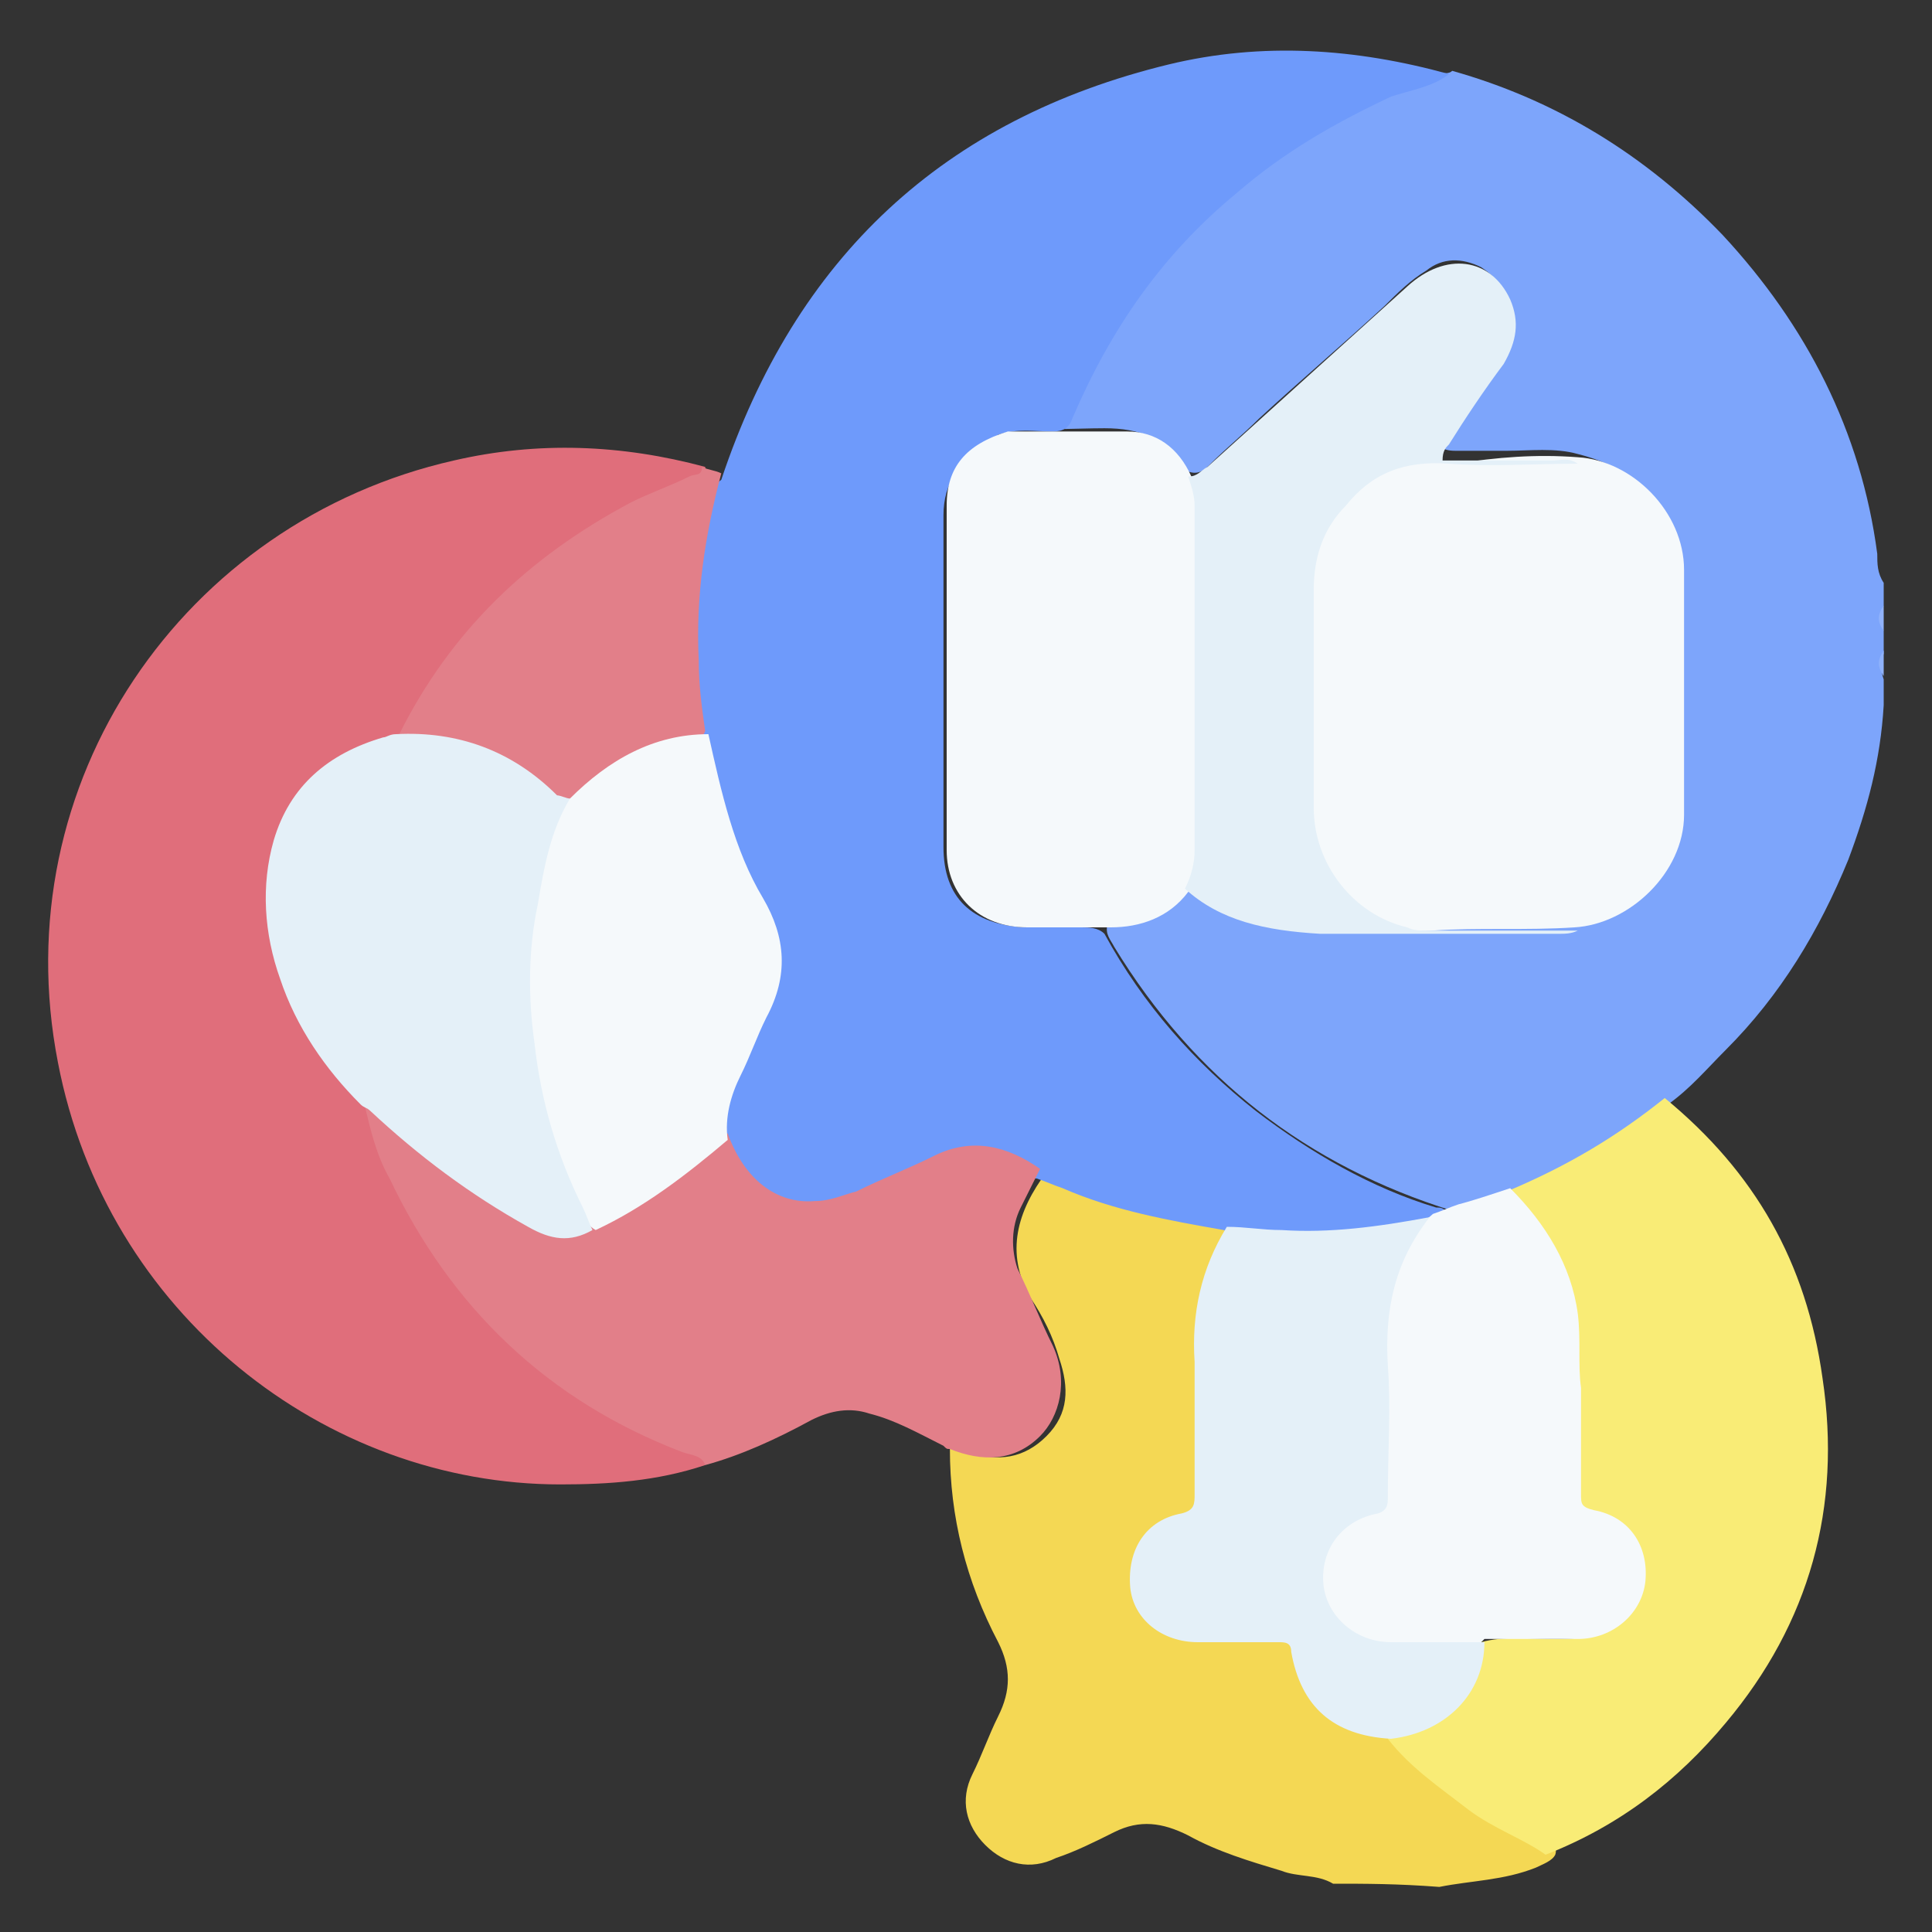 <?xml version="1.0" encoding="utf-8"?>
<!-- Generator: Adobe Illustrator 23.0.0, SVG Export Plug-In . SVG Version: 6.00 Build 0)  -->
<svg version="1.1" xmlns="http://www.w3.org/2000/svg" xmlns:xlink="http://www.w3.org/1999/xlink" x="0px" y="0px"
	 viewBox="0 0 60 60" style="enable-background:new 0 0 60 60;" xml:space="preserve">
<rect x="0" y="0" width="60" height="60" fill="#333333" stroke="none"/>
<style type="text/css">
	.st0{display:none;}
	.st1{display:inline;fill:#F3DFD1;}
	.st2{fill:#7DA5FB;}
	.st3{fill:#F4D854;}
	.st4{fill:#91B3FB;}
	.st5{fill:#8FB2FB;}
	.st6{fill:#6E9AFB;}
	.st7{fill:#E06E7B;}
	.st8{fill:#E27F89;}
	.st9{fill:#F5F9FB;}
	.st10{fill:#F9EC76;}
	.st11{fill:#E4F0F8;}
</style>
<g id="BACKGROUND" class="st0">
	<rect x="-214.8" y="-187.6" class="st1" width="500" height="500"/>
</g>
<g id="OBJECTS">
	<g>
		<path class="st2" d="M45.1,2.2c3.2,0.9,6,2.6,8.4,5.1c2.6,2.8,4.3,6.1,4.8,9.9c0,0.3,0,0.6,0.2,0.9c0,0.2,0,0.4,0,0.7
			c-0.1,0.3-0.1,0.5,0,0.8c0,0.2,0,0.4,0,0.7c-0.1,0.3-0.1,0.5,0,0.8c0,0.3,0,0.5,0,0.8c-0.1,1.7-0.5,3.2-1.1,4.8
			c-0.9,2.2-2.1,4.2-3.8,5.9c-0.6,0.6-1.1,1.2-1.8,1.7c-1.5,1.2-3.1,2.2-4.9,2.8c-0.6,0.2-1.1,0.5-1.8,0.5c-4.5-1.4-8-4.1-10.5-8.2
			c-0.1-0.2-0.3-0.4-0.2-0.7c0.3-0.2,0.7-0.1,1-0.2c0.4-0.1,0.7-0.3,1-0.7c0.1-0.1,0.2-0.4,0.5-0.3c0.3,0.1,0.5,0.3,0.8,0.5
			c0.6,0.4,1.3,0.6,2,0.6c2.9,0,5.8,0,8.6,0c0.1,0,0.3,0,0.4-0.1c1.4-0.2,2.5-0.9,3.1-2.3c0.2-0.5,0.3-1,0.3-1.5c0-2.2,0-4.4,0-6.7
			c0-2.1-1.1-3.4-3.1-3.9c-0.7-0.2-1.5-0.1-2.2-0.1c-0.5,0-1.1,0-1.6,0c-0.5,0-0.6-0.2-0.3-0.6c0.5-0.8,1-1.5,1.5-2.2
			c0.3-0.4,0.5-0.8,0.5-1.3c0-0.7-0.3-1.2-0.9-1.6c-0.6-0.3-1.2-0.3-1.7,0.1c-0.5,0.3-0.9,0.7-1.3,1.1c-1.3,1.2-2.6,2.3-3.9,3.5
			c-0.5,0.5-1,0.9-1.5,1.4c-0.2,0.2-0.4,0.4-0.8,0.2c-0.6-1-1.4-1.3-2.5-1.3c-1,0-2,0.1-3-0.1c-0.2-0.3,0-0.3,0.2-0.3
			c0.4-0.1,0.7,0,1.1,0c0.4,0,0.7-0.1,0.9-0.6c1.5-3.4,3.8-6.2,7-8.2c1.3-0.8,2.6-1.4,4-1.9C44.8,2.3,45,2.3,45.1,2.2z"/>
		<path class="st3" d="M41.4,58.5c-0.5-0.3-1.1-0.2-1.6-0.4c-1-0.3-2-0.6-2.9-1.1c-0.8-0.4-1.5-0.5-2.3-0.1
			c-0.6,0.3-1.2,0.6-1.8,0.8c-0.8,0.4-1.6,0.2-2.2-0.4c-0.6-0.6-0.8-1.4-0.4-2.2c0.3-0.6,0.5-1.2,0.8-1.8c0.4-0.8,0.4-1.5,0-2.3
			c-1-1.9-1.5-3.9-1.5-6c0.2-0.1,0.4,0,0.6,0.1c0.9,0.3,1.7,0.2,2.4-0.5c0.7-0.7,0.7-1.5,0.4-2.4c-0.2-0.7-0.5-1.3-0.9-1.9
			c-0.8-1.4-0.4-2.7,0.5-3.9c0.2-0.1,0.4,0,0.6,0.1c1.5,0.7,3.1,1.1,4.7,1.4c0.2,0,0.4,0.1,0.5,0.3c0,0.3-0.1,0.5-0.2,0.7
			c-0.5,0.9-0.7,1.8-0.7,2.8c0,1.5,0,2.9,0,4.4c0,0.8,0,0.8-0.7,1c-0.9,0.3-1.4,1.1-1.3,2.1c0.1,0.8,0.9,1.5,1.8,1.5
			c0.8,0,1.7,0,2.5,0c0.3,0,0.6,0.1,0.7,0.5c0.3,1.6,1.3,2.4,2.9,2.6c0.5,0.2,0.8,0.7,1.2,1.1c1,0.9,2.1,1.6,3.4,2.2
			c0.2,0.1,0.5,0.2,0.4,0.5c-0.1,0.2-0.4,0.3-0.6,0.4c-1,0.4-2,0.4-3,0.6C43.4,58.5,42.4,58.5,41.4,58.5z"/>
		<path class="st4" d="M58.5,19.6c-0.2-0.3-0.2-0.5,0-0.8C58.5,19,58.5,19.3,58.5,19.6z"/>
		<path class="st5" d="M58.5,21c-0.2-0.3-0.2-0.5,0-0.8C58.5,20.5,58.5,20.7,58.5,21z"/>
		<path class="st6" d="M38,38.2c-1.7-0.3-3.4-0.6-5-1.3c-0.3-0.1-0.5-0.2-0.8-0.3c-0.3,0-0.5-0.2-0.8-0.3c-0.8-0.4-1.6-0.4-2.4,0
			c-0.8,0.4-1.5,0.7-2.3,1c-2,0.9-3.6,0.3-4.3-1.8c-0.1-0.7,0.1-1.4,0.3-2c0.3-0.7,0.7-1.5,1-2.2c0.5-1,0.4-1.9-0.1-2.8
			c-0.9-1.8-1.6-3.6-1.9-5.6c-0.4-2.4-0.3-4.7,0.3-7.1c0.1-0.3,0.1-0.7,0.4-0.9c2.3-6.9,6.9-11.2,13.9-12.9c2.9-0.7,5.8-0.5,8.7,0.3
			c-0.5,0.4-1.2,0.5-1.8,0.7c-1.7,0.8-3.3,1.7-4.8,3c-2.3,1.9-3.9,4.2-5.1,7c-0.1,0.3-0.3,0.4-0.6,0.4c-0.6,0-1.1-0.1-1.7,0.1
			c-0.1,0.1-0.2,0.2-0.3,0.3c-0.9,0.5-1.4,1.2-1.4,2.2c0,3.4,0,6.9,0,10.3c0,1.6,0.9,2.4,2.5,2.5c0.6,0,1.2,0,1.8,0
			c0.2,0,0.5,0,0.7,0.2c1.2,2.2,2.8,4,4.7,5.5c1.7,1.3,3.6,2.4,5.6,3c0.1,0,0.3,0,0.3,0.2c-0.2,0.4-0.6,0.3-0.9,0.4
			c-1.6,0.3-3.1,0.5-4.7,0.5C39,38.4,38.5,38.4,38,38.2z"/>
		<path class="st7" d="M21.9,45.5c-1.5,0.5-3,0.6-4.5,0.6c-7.3,0-14.1-5.3-15.6-13.1c-1.7-8.7,3.9-16.8,12.3-18.7
			c2.6-0.6,5.2-0.5,7.8,0.2c0.1,0.4-0.2,0.4-0.4,0.4c-1.2,0.5-2.3,1-3.4,1.7c-2.3,1.5-4,3.4-5.3,5.7c-0.1,0.2-0.2,0.4-0.3,0.5
			c-0.2,0.2-0.4,0.2-0.7,0.3c-1.8,0.5-3.1,2.2-3.2,4c-0.2,2.6,0.7,4.7,2.4,6.6c0.2,0.2,0.3,0.3,0.4,0.5c1.5,5.1,4.7,8.6,9.6,10.6
			c0.2,0.1,0.5,0.2,0.7,0.3C21.8,45.2,22,45.3,21.9,45.5z"/>
		<path class="st8" d="M21.9,45.5c-0.1-0.3-0.4-0.3-0.7-0.4c-4.2-1.6-7.2-4.5-9.1-8.5c-0.4-0.7-0.6-1.5-0.8-2.4
			c0.3-0.1,0.4,0.1,0.5,0.2c1.4,1.3,2.9,2.5,4.6,3.4c0.6,0.4,1.3,0.4,2,0.1c1.3-0.7,2.5-1.5,3.6-2.4c0.2-0.1,0.3-0.3,0.6-0.3
			c0.5,1.4,1.5,2.2,2.7,2.1c0.5,0,0.9-0.2,1.3-0.3c0.8-0.4,1.6-0.7,2.4-1.1c1.2-0.6,2.3-0.3,3.3,0.4c-0.2,0.4-0.4,0.8-0.6,1.2
			c-0.3,0.6-0.3,1.3-0.1,1.9c0.4,0.8,0.7,1.6,1.1,2.4c0.5,1.1,0.2,2.2-0.4,2.8c-0.8,0.8-1.8,0.8-2.8,0.4c-0.1,0-0.1,0-0.2-0.1
			c-0.8-0.4-1.5-0.8-2.3-1c-0.6-0.2-1.2-0.1-1.8,0.2C24.1,44.7,23,45.2,21.9,45.5z"/>
		<path class="st8" d="M12.4,22.8c1.6-3.2,4-5.5,7.2-7.2c0.6-0.3,1.2-0.5,1.8-0.8c0.2-0.1,0.4,0,0.4-0.3c0.2,0.1,0.4,0.1,0.6,0.2
			c-0.5,1.9-0.8,3.8-0.7,5.8c0,0.8,0.1,1.5,0.2,2.2C21.8,23,21.5,23,21.3,23c-1.2,0.2-2.2,0.7-3.1,1.5c-0.2,0.2-0.4,0.3-0.6,0.4
			c-0.3,0-0.4-0.2-0.6-0.3c-1.2-1-2.5-1.6-4-1.6C12.8,22.9,12.6,23,12.4,22.8z"/>
		<path class="st9" d="M49,14.2c1.7,0.1,3.3,1.7,3.3,3.5c0,2.5,0,5,0,7.6c0,1.8-1.7,3.4-3.4,3.5c-1.5,0.1-3,0-4.4,0.1
			c-1.3,0.1-2.2-0.5-3-1.4c-0.6-0.7-0.9-1.6-0.9-2.5c0-2.3,0-4.5,0-6.8c0-2,1.3-3.6,3.2-4c0.3-0.1,0.6-0.2,0.9,0.1
			c0.2,0.1,0.4,0,0.5,0.1C46.5,14.2,47.7,14.1,49,14.2z"/>
		<path class="st10" d="M51.7,34.1c2.8,2.3,4.4,5.1,4.9,8.7c0.6,4-0.4,7.6-3,10.7c-1.5,1.8-3.3,3.2-5.6,4.1
			c-0.7-0.5-1.6-0.8-2.4-1.4c-0.9-0.7-1.8-1.3-2.5-2.2c0.1-0.2,0.4-0.2,0.5-0.2c1.2-0.3,1.9-1.1,2.2-2.3c0-0.2,0-0.4,0.2-0.5
			c0.7-0.2,1.5-0.1,2.2-0.1c0.4,0,0.8,0,1.2-0.1c0.8-0.2,1.4-0.9,1.4-1.7c0-0.8-0.5-1.6-1.3-1.8c-0.7-0.2-0.7-0.2-0.7-1
			c0-1.5,0-2.9,0-4.4c0-1.6-0.5-3.1-1.7-4.3c-0.1-0.2-0.3-0.3-0.3-0.6C48.7,36.2,50.2,35.3,51.7,34.1z"/>
		<path class="st9" d="M34.5,28.8c-0.9,0-1.7,0-2.6,0c-1.5,0-2.5-1-2.5-2.4c0-3.6,0-7.1,0-10.7c0-1.2,0.6-1.9,1.9-2.3
			c1.2,0,2.5,0,3.7,0c0.9,0,1.6,0.5,2,1.4c0.3,0.2,0.4,0.5,0.4,0.9c0,3.6,0,7.2,0,10.8c0,0.4,0,0.9-0.5,1.2
			C36.3,28.5,35.4,28.8,34.5,28.8z"/>
		<path class="st9" d="M46.9,36.9c1.1,1.1,1.9,2.4,2.1,3.9c0.1,0.8,0,1.6,0.1,2.3c0,1.1,0,2.2,0,3.3c0,0.3,0,0.4,0.4,0.5
			c1.1,0.2,1.7,1.1,1.6,2.2c-0.1,1-1,1.8-2.1,1.8c-1,0-2,0-2.9,0c0,0-0.1,0.1-0.1,0.1c-1.2,0.1-2.4,0.2-3.6-0.1
			c-0.8-0.2-1.4-1.1-1.4-2c0-0.9,0.5-1.7,1.4-2c0.5-0.2,0.7-0.5,0.6-1c0-1.5,0-3,0-4.6c0-1.1,0.4-2.1,0.9-3c0.1-0.3,0.4-0.4,0.6-0.6
			c0.3-0.1,0.5-0.2,0.8-0.3C45.7,37.3,46.3,37.1,46.9,36.9z"/>
		<path class="st11" d="M36.8,27.6c0.2-0.4,0.3-0.8,0.3-1.2c0-3.6,0-7.2,0-10.7c0-0.3-0.1-0.6-0.2-0.9c0.3,0,0.4-0.2,0.6-0.3
			c2.1-1.9,4.1-3.7,6.2-5.6c1.2-1.1,2.6-0.9,3.2,0.4c0.3,0.7,0.2,1.3-0.2,2c-0.6,0.8-1.2,1.7-1.7,2.5c-0.1,0.1-0.2,0.2-0.2,0.5
			c1.1,0,2.3,0,3.4,0c0.3,0,0.5-0.1,0.8,0.1c-1.3,0-2.7,0.1-4,0c-1.4-0.1-2.4,0.3-3.2,1.3c-0.7,0.7-1,1.6-1,2.6c0,2.3,0,4.6,0,6.8
			c0,1.7,1.2,3.3,2.9,3.7c0.2,0.1,0.4,0.1,0.6,0.1c1.6,0,3.1,0,4.7,0c-0.2,0.1-0.4,0.1-0.6,0.1c-2.5,0-5,0-7.4,0
			C39.3,28.9,37.9,28.6,36.8,27.6z"/>
		<path class="st11" d="M44.4,37.8c-1.1,1.4-1.4,2.9-1.3,4.6c0.1,1.3,0,2.7,0,4.1c0,0.2,0,0.4-0.3,0.5c-1.1,0.2-1.8,1.1-1.7,2.2
			c0.1,1,1,1.8,2.1,1.8c1,0,1.9,0,2.9,0c0,1.6-1.2,2.8-2.9,3c-1.8-0.1-2.8-1-3.1-2.7c0-0.3-0.2-0.3-0.4-0.3c-0.8,0-1.7,0-2.5,0
			c-1.1,0-2-0.7-2.1-1.7c-0.1-1.2,0.5-2.1,1.6-2.3c0.4-0.1,0.4-0.3,0.4-0.6c0-1.4,0-2.7,0-4.1c-0.1-1.5,0.2-2.9,1-4.2
			c0.6,0,1.1,0.1,1.7,0.1C41.3,38.3,42.8,38.1,44.4,37.8z"/>
		<path class="st9" d="M17.7,24.8c1.2-1.2,2.6-2,4.3-2c0.4,1.8,0.8,3.6,1.7,5.1c0.7,1.2,0.8,2.4,0.1,3.7c-0.3,0.6-0.5,1.2-0.8,1.8
			c-0.3,0.6-0.5,1.3-0.4,2c-1.3,1.1-2.6,2.1-4.1,2.8c-0.2-0.1-0.3-0.3-0.4-0.4c-1-2-1.6-4.1-1.7-6.4c-0.1-1.9,0.1-3.8,0.7-5.6
			C17.2,25.4,17.3,25,17.7,24.8z"/>
		<path class="st11" d="M17.7,24.8c-0.6,1-0.8,2.1-1,3.3c-0.3,1.4-0.3,2.9-0.1,4.3c0.2,1.8,0.7,3.5,1.5,5.1c0.1,0.2,0.2,0.5,0.3,0.7
			c-0.7,0.4-1.3,0.3-2-0.1c-1.8-1-3.4-2.2-4.9-3.6c-0.1-0.1-0.2-0.1-0.3-0.2c-1.1-1.1-2-2.4-2.5-3.9c-0.5-1.4-0.6-2.9-0.2-4.3
			c0.5-1.7,1.7-2.7,3.4-3.2c0.1,0,0.2-0.1,0.4-0.1c1.9-0.1,3.6,0.5,5,1.9C17.4,24.7,17.6,24.8,17.7,24.8z"/>
	</g>
</g>
<g id="DESIGNED_BY_FREEPIK">
</g>
</svg>
